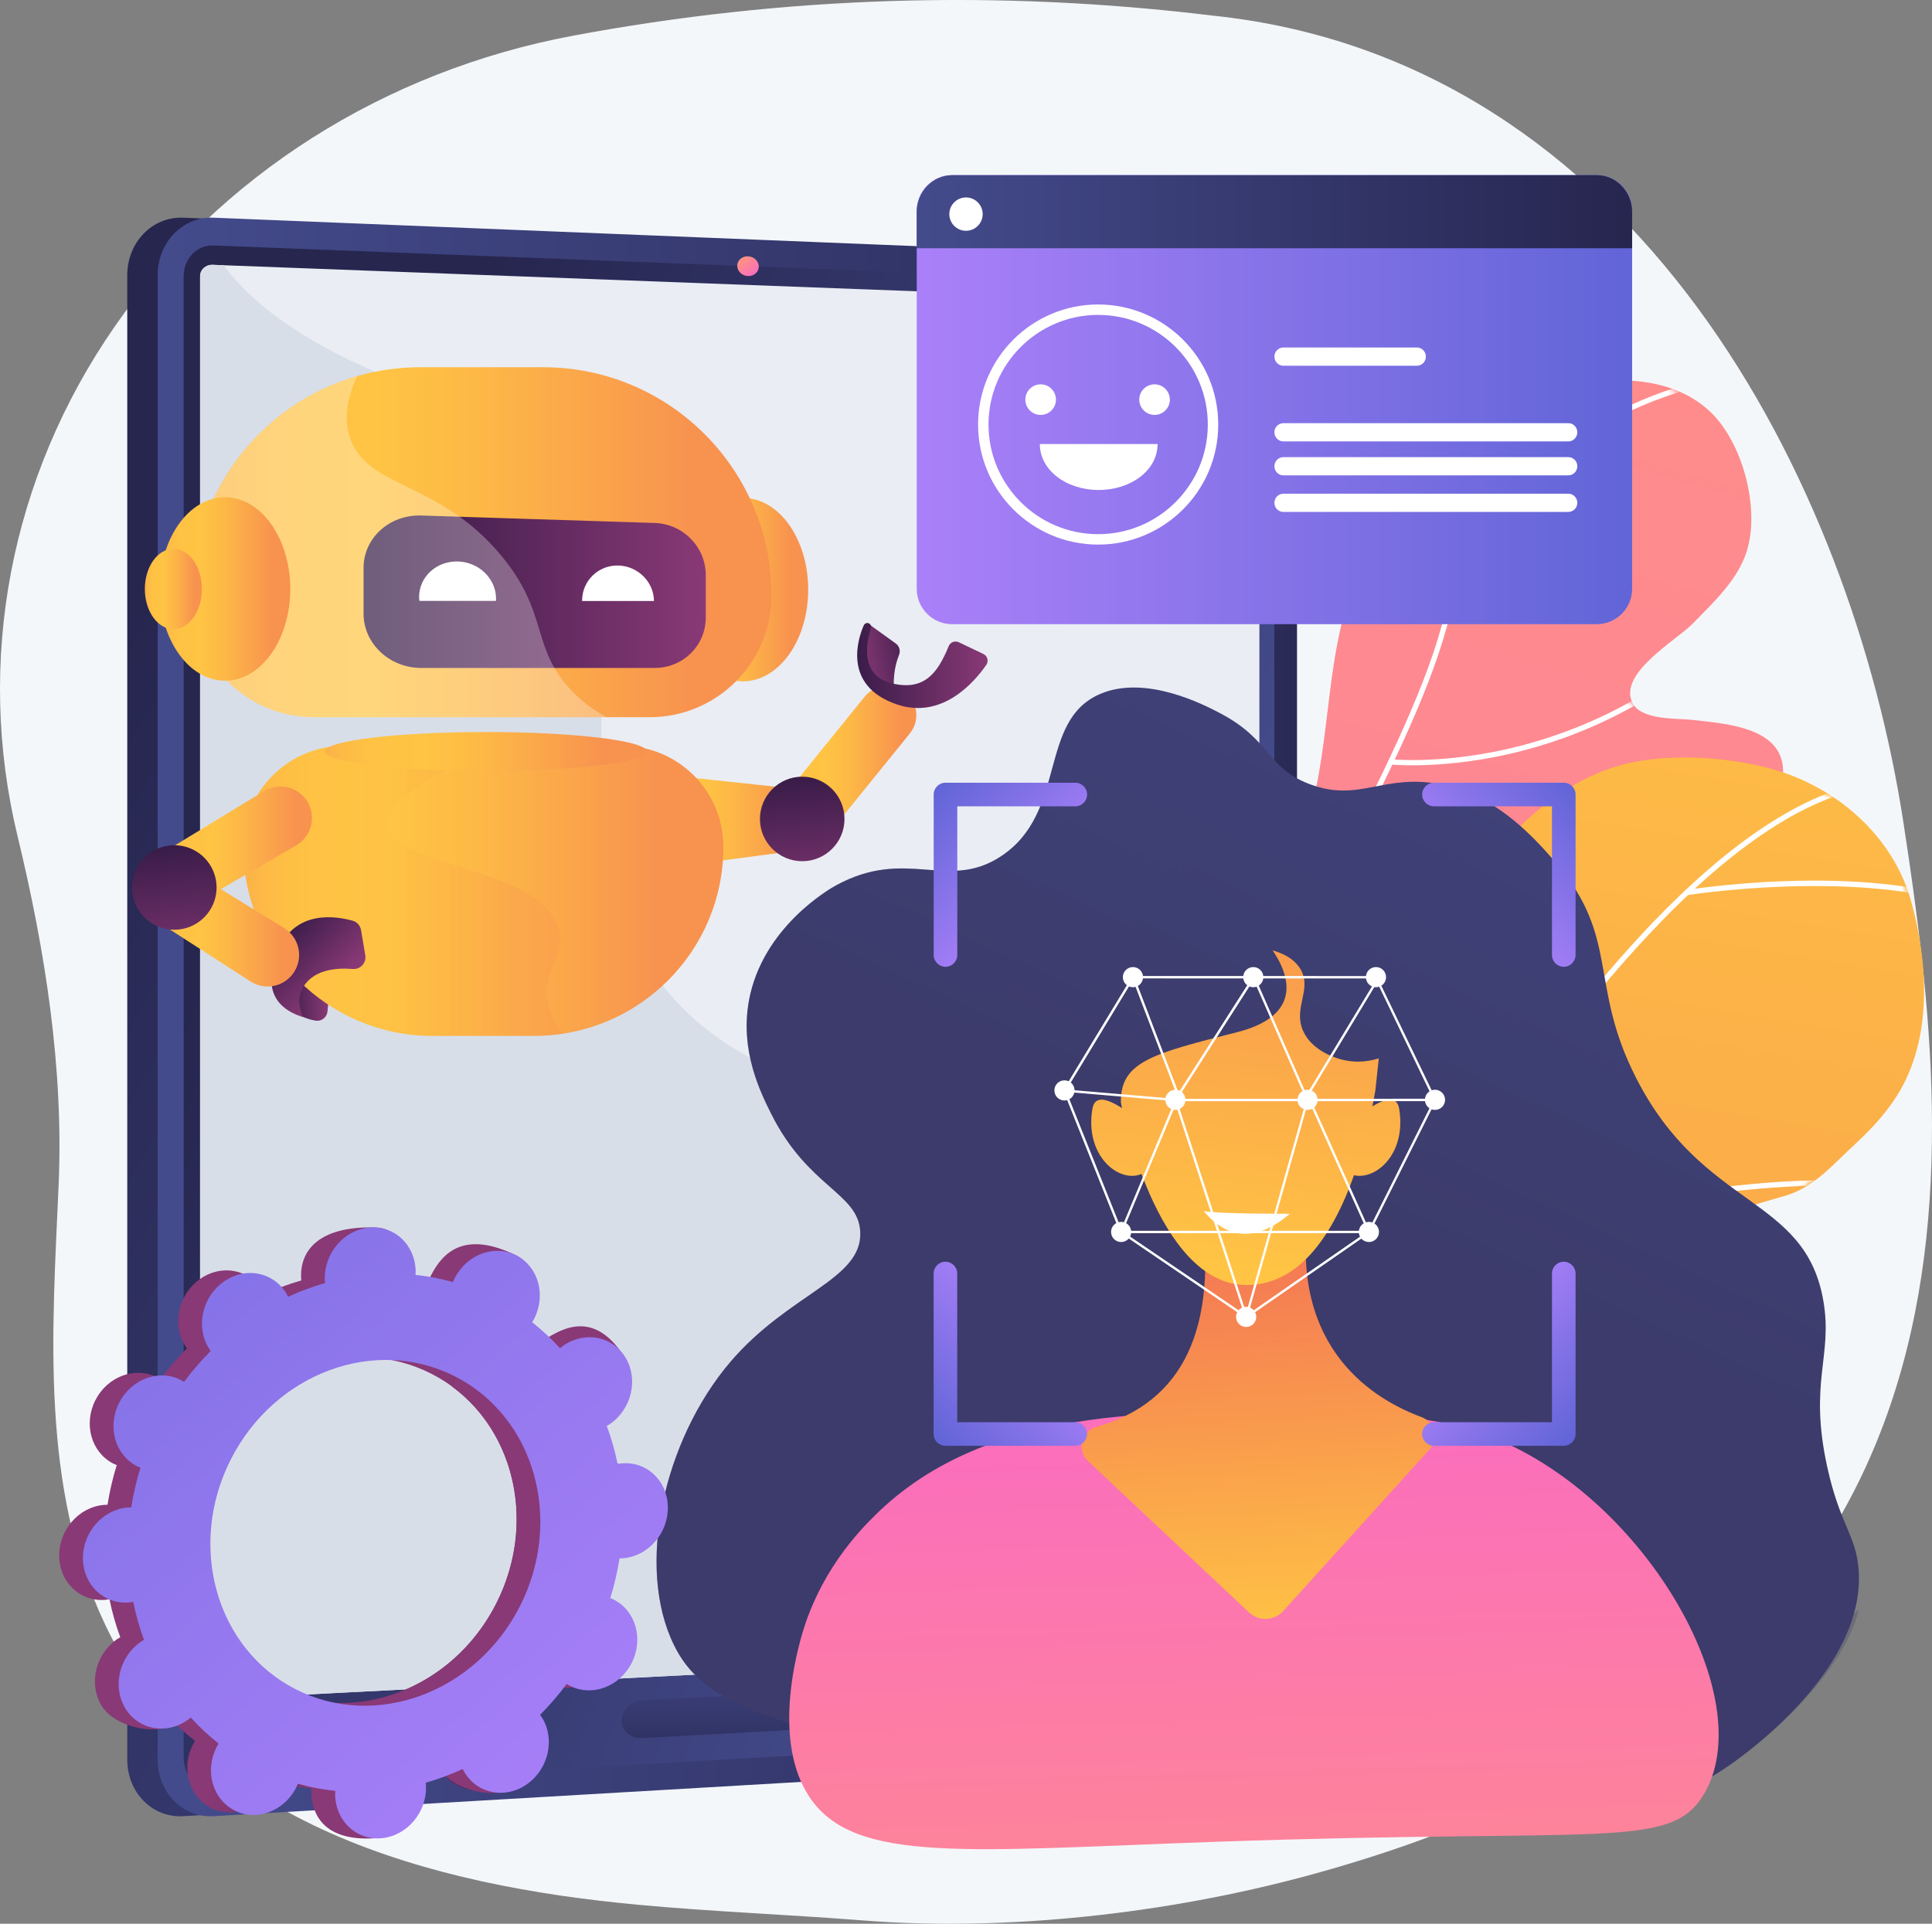 <svg xmlns="http://www.w3.org/2000/svg" xmlns:xlink="http://www.w3.org/1999/xlink" fill="none" version="1.1" width="379.475" height="377.907" viewBox="0 0 379.475 377.907"><rect x="0" y="0" width="379.475" height="377.907" fill="#808080" stroke="none"/><defs><linearGradient x1="0.683" y1="-0.412" x2="0.039" y2="2.983" id="master_svg0_468_2973"><stop offset="0%" stop-color="#FF9085" stop-opacity="1"/><stop offset="100%" stop-color="#FB6FBB" stop-opacity="1"/></linearGradient><mask id="master_svg1_472_3335" style="mask-type:alpha" maskUnits="userSpaceOnUse"><g><path d="M335.616,141.78C334.471,141.645,333.379,141.537,332.382,141.416C329.282,141.079,322.247,141.51,320.603,138.006C317.867,132.225,329.255,125.796,332.462,122.521C336.438,118.451,341.25,114.003,343.042,108.437C345.778,99.96,342.314,86.982,335.94,80.904C327.139,72.535,312.126,73.801,301.748,78.02C286.721,84.138,274.376,96.834,267.408,111.362C259.888,127.009,261.869,145.257,256.748,161.645C248.702,187.4,218.5,146.065,211.236,216.713C209.632,232.306,208.742,249.556,214.551,264.435C216.963,270.608,222.489,279.637,229.659,280.689C239.834,282.184,242.381,267.885,246.869,261.982C252.125,255.082,259.753,250.365,267.772,247.319C277.961,243.451,289.47,240.486,295.319,230.352C299.12,223.775,297.166,215.756,293.864,209.327C292.044,205.783,287.529,201.214,289.255,196.915C290.683,193.343,296.465,191.726,299.578,190.338C309.187,186.093,318.662,181.335,327.57,175.769C335.576,170.782,348.878,163.464,350.144,152.885C351.182,144.381,342.543,142.602,335.616,141.78Z" fill="#FFFFFF" fill-opacity="1"/></g></mask><mask id="master_svg2_472_3344" style="mask-type:alpha" maskUnits="userSpaceOnUse"><g><path d="M335.616,141.78C334.471,141.645,333.379,141.537,332.382,141.416C329.282,141.079,322.247,141.51,320.603,138.006C317.867,132.225,329.255,125.796,332.462,122.521C336.438,118.451,341.25,114.003,343.042,108.437C345.778,99.96,342.314,86.982,335.94,80.904C327.139,72.535,312.126,73.801,301.748,78.02C286.721,84.138,274.376,96.834,267.408,111.362C259.888,127.009,261.869,145.257,256.748,161.645C248.702,187.4,218.5,146.065,211.236,216.713C209.632,232.306,208.742,249.556,214.551,264.435C216.963,270.608,222.489,279.637,229.659,280.689C239.834,282.184,242.381,267.885,246.869,261.982C252.125,255.082,259.753,250.365,267.772,247.319C277.961,243.451,289.47,240.486,295.319,230.352C299.12,223.775,297.166,215.756,293.864,209.327C292.044,205.783,287.529,201.214,289.255,196.915C290.683,193.343,296.465,191.726,299.578,190.338C309.187,186.093,318.662,181.335,327.57,175.769C335.576,170.782,348.878,163.464,350.144,152.885C351.182,144.381,342.543,142.602,335.616,141.78Z" fill="#FFFFFF" fill-opacity="1"/></g></mask><mask id="master_svg3_472_3340" style="mask-type:alpha" maskUnits="userSpaceOnUse"><g><path d="M335.616,141.78C334.471,141.645,333.379,141.537,332.382,141.416C329.282,141.079,322.247,141.51,320.603,138.006C317.867,132.225,329.255,125.796,332.462,122.521C336.438,118.451,341.25,114.003,343.042,108.437C345.778,99.96,342.314,86.982,335.94,80.904C327.139,72.535,312.126,73.801,301.748,78.02C286.721,84.138,274.376,96.834,267.408,111.362C259.888,127.009,261.869,145.257,256.748,161.645C248.702,187.4,218.5,146.065,211.236,216.713C209.632,232.306,208.742,249.556,214.551,264.435C216.963,270.608,222.489,279.637,229.659,280.689C239.834,282.184,242.381,267.885,246.869,261.982C252.125,255.082,259.753,250.365,267.772,247.319C277.961,243.451,289.47,240.486,295.319,230.352C299.12,223.775,297.166,215.756,293.864,209.327C292.044,205.783,287.529,201.214,289.255,196.915C290.683,193.343,296.465,191.726,299.578,190.338C309.187,186.093,318.662,181.335,327.57,175.769C335.576,170.782,348.878,163.464,350.144,152.885C351.182,144.381,342.543,142.602,335.616,141.78Z" fill="#FFFFFF" fill-opacity="1"/></g></mask><mask id="master_svg4_472_3356" style="mask-type:alpha" maskUnits="userSpaceOnUse"><g><path d="M335.616,141.78C334.471,141.645,333.379,141.537,332.382,141.416C329.282,141.079,322.247,141.51,320.603,138.006C317.867,132.225,329.255,125.796,332.462,122.521C336.438,118.451,341.25,114.003,343.042,108.437C345.778,99.96,342.314,86.982,335.94,80.904C327.139,72.535,312.126,73.801,301.748,78.02C286.721,84.138,274.376,96.834,267.408,111.362C259.888,127.009,261.869,145.257,256.748,161.645C248.702,187.4,218.5,146.065,211.236,216.713C209.632,232.306,208.742,249.556,214.551,264.435C216.963,270.608,222.489,279.637,229.659,280.689C239.834,282.184,242.381,267.885,246.869,261.982C252.125,255.082,259.753,250.365,267.772,247.319C277.961,243.451,289.47,240.486,295.319,230.352C299.12,223.775,297.166,215.756,293.864,209.327C292.044,205.783,287.529,201.214,289.255,196.915C290.683,193.343,296.465,191.726,299.578,190.338C309.187,186.093,318.662,181.335,327.57,175.769C335.576,170.782,348.878,163.464,350.144,152.885C351.182,144.381,342.543,142.602,335.616,141.78Z" fill="#FFFFFF" fill-opacity="1"/></g></mask><mask id="master_svg5_472_3352" style="mask-type:alpha" maskUnits="userSpaceOnUse"><g><path d="M335.616,141.78C334.471,141.645,333.379,141.537,332.382,141.416C329.282,141.079,322.247,141.51,320.603,138.006C317.867,132.225,329.255,125.796,332.462,122.521C336.438,118.451,341.25,114.003,343.042,108.437C345.778,99.96,342.314,86.982,335.94,80.904C327.139,72.535,312.126,73.801,301.748,78.02C286.721,84.138,274.376,96.834,267.408,111.362C259.888,127.009,261.869,145.257,256.748,161.645C248.702,187.4,218.5,146.065,211.236,216.713C209.632,232.306,208.742,249.556,214.551,264.435C216.963,270.608,222.489,279.637,229.659,280.689C239.834,282.184,242.381,267.885,246.869,261.982C252.125,255.082,259.753,250.365,267.772,247.319C277.961,243.451,289.47,240.486,295.319,230.352C299.12,223.775,297.166,215.756,293.864,209.327C292.044,205.783,287.529,201.214,289.255,196.915C290.683,193.343,296.465,191.726,299.578,190.338C309.187,186.093,318.662,181.335,327.57,175.769C335.576,170.782,348.878,163.464,350.144,152.885C351.182,144.381,342.543,142.602,335.616,141.78Z" fill="#FFFFFF" fill-opacity="1"/></g></mask><mask id="master_svg6_472_3347" style="mask-type:alpha" maskUnits="userSpaceOnUse"><g><path d="M335.616,141.78C334.471,141.645,333.379,141.537,332.382,141.416C329.282,141.079,322.247,141.51,320.603,138.006C317.867,132.225,329.255,125.796,332.462,122.521C336.438,118.451,341.25,114.003,343.042,108.437C345.778,99.96,342.314,86.982,335.94,80.904C327.139,72.535,312.126,73.801,301.748,78.02C286.721,84.138,274.376,96.834,267.408,111.362C259.888,127.009,261.869,145.257,256.748,161.645C248.702,187.4,218.5,146.065,211.236,216.713C209.632,232.306,208.742,249.556,214.551,264.435C216.963,270.608,222.489,279.637,229.659,280.689C239.834,282.184,242.381,267.885,246.869,261.982C252.125,255.082,259.753,250.365,267.772,247.319C277.961,243.451,289.47,240.486,295.319,230.352C299.12,223.775,297.166,215.756,293.864,209.327C292.044,205.783,287.529,201.214,289.255,196.915C290.683,193.343,296.465,191.726,299.578,190.338C309.187,186.093,318.662,181.335,327.57,175.769C335.576,170.782,348.878,163.464,350.144,152.885C351.182,144.381,342.543,142.602,335.616,141.78Z" fill="#FFFFFF" fill-opacity="1"/></g></mask><linearGradient x1="0.626" y1="-0.415" x2="0.119" y2="3.023" id="master_svg7_468_2975"><stop offset="0%" stop-color="#FFC444" stop-opacity="1"/><stop offset="99.64%" stop-color="#F36F56" stop-opacity="1"/></linearGradient><mask id="master_svg8_472_3361" style="mask-type:alpha" maskUnits="userSpaceOnUse"><g><path d="M375.371,177.022C371.786,164.084,360.412,154.273,347.406,150.89C339.482,148.828,329.819,148.128,321.746,149.543C310.385,151.524,301.005,158.936,293.701,167.521C285.116,177.615,284.307,190.122,281.234,202.548C280.628,204.987,276.666,218.397,273.66,210.54Q269.469,199.583,260.116,201.51C252.798,203.02,247.178,208.397,244.469,215.149C237.245,233.208,239.482,256.659,241.005,275.594C241.719,284.503,242.824,293.357,244.145,302.184C244.469,304.368,246.032,306.16,248.161,306.767C250.277,307.373,252.568,306.686,253.997,305.015C255.493,303.276,257.056,301.672,258.498,300.257C272.42,286.713,294.213,284.705,312.595,283.896C323.337,283.424,332.178,282.737,341.53,276.969C345.412,274.57,349.644,271.632,351.45,267.252C353.08,263.29,353.39,256.511,350.937,252.831C347.878,248.249,341.086,248.532,337.043,245.149C330.506,239.691,347.595,235.89,351.032,234.785C356.517,233.02,360.156,228.64,364.266,224.853C367.406,221.955,370.358,218.801,372.635,215.176C379.603,204.098,378.754,189.206,375.371,177.022Z" fill="#FFFFFF" fill-opacity="1"/></g></mask><mask id="master_svg9_472_3382" style="mask-type:alpha" maskUnits="userSpaceOnUse"><g><path d="M375.371,177.022C371.786,164.084,360.412,154.273,347.406,150.89C339.482,148.828,329.819,148.128,321.746,149.543C310.385,151.524,301.005,158.936,293.701,167.521C285.116,177.615,284.307,190.122,281.234,202.548C280.628,204.987,276.666,218.397,273.66,210.54Q269.469,199.583,260.116,201.51C252.798,203.02,247.178,208.397,244.469,215.149C237.245,233.208,239.482,256.659,241.005,275.594C241.719,284.503,242.824,293.357,244.145,302.184C244.469,304.368,246.032,306.16,248.161,306.767C250.277,307.373,252.568,306.686,253.997,305.015C255.493,303.276,257.056,301.672,258.498,300.257C272.42,286.713,294.213,284.705,312.595,283.896C323.337,283.424,332.178,282.737,341.53,276.969C345.412,274.57,349.644,271.632,351.45,267.252C353.08,263.29,353.39,256.511,350.937,252.831C347.878,248.249,341.086,248.532,337.043,245.149C330.506,239.691,347.595,235.89,351.032,234.785C356.517,233.02,360.156,228.64,364.266,224.853C367.406,221.955,370.358,218.801,372.635,215.176C379.603,204.098,378.754,189.206,375.371,177.022Z" fill="#FFFFFF" fill-opacity="1"/></g></mask><mask id="master_svga_472_3377" style="mask-type:alpha" maskUnits="userSpaceOnUse"><g><path d="M375.371,177.022C371.786,164.084,360.412,154.273,347.406,150.89C339.482,148.828,329.819,148.128,321.746,149.543C310.385,151.524,301.005,158.936,293.701,167.521C285.116,177.615,284.307,190.122,281.234,202.548C280.628,204.987,276.666,218.397,273.66,210.54Q269.469,199.583,260.116,201.51C252.798,203.02,247.178,208.397,244.469,215.149C237.245,233.208,239.482,256.659,241.005,275.594C241.719,284.503,242.824,293.357,244.145,302.184C244.469,304.368,246.032,306.16,248.161,306.767C250.277,307.373,252.568,306.686,253.997,305.015C255.493,303.276,257.056,301.672,258.498,300.257C272.42,286.713,294.213,284.705,312.595,283.896C323.337,283.424,332.178,282.737,341.53,276.969C345.412,274.57,349.644,271.632,351.45,267.252C353.08,263.29,353.39,256.511,350.937,252.831C347.878,248.249,341.086,248.532,337.043,245.149C330.506,239.691,347.595,235.89,351.032,234.785C356.517,233.02,360.156,228.64,364.266,224.853C367.406,221.955,370.358,218.801,372.635,215.176C379.603,204.098,378.754,189.206,375.371,177.022Z" fill="#FFFFFF" fill-opacity="1"/></g></mask><mask id="master_svgb_472_3374" style="mask-type:alpha" maskUnits="userSpaceOnUse"><g><path d="M375.371,177.022C371.786,164.084,360.412,154.273,347.406,150.89C339.482,148.828,329.819,148.128,321.746,149.543C310.385,151.524,301.005,158.936,293.701,167.521C285.116,177.615,284.307,190.122,281.234,202.548C280.628,204.987,276.666,218.397,273.66,210.54Q269.469,199.583,260.116,201.51C252.798,203.02,247.178,208.397,244.469,215.149C237.245,233.208,239.482,256.659,241.005,275.594C241.719,284.503,242.824,293.357,244.145,302.184C244.469,304.368,246.032,306.16,248.161,306.767C250.277,307.373,252.568,306.686,253.997,305.015C255.493,303.276,257.056,301.672,258.498,300.257C272.42,286.713,294.213,284.705,312.595,283.896C323.337,283.424,332.178,282.737,341.53,276.969C345.412,274.57,349.644,271.632,351.45,267.252C353.08,263.29,353.39,256.511,350.937,252.831C347.878,248.249,341.086,248.532,337.043,245.149C330.506,239.691,347.595,235.89,351.032,234.785C356.517,233.02,360.156,228.64,364.266,224.853C367.406,221.955,370.358,218.801,372.635,215.176C379.603,204.098,378.754,189.206,375.371,177.022Z" fill="#FFFFFF" fill-opacity="1"/></g></mask><mask id="master_svgc_472_3369" style="mask-type:alpha" maskUnits="userSpaceOnUse"><g><path d="M375.371,177.022C371.786,164.084,360.412,154.273,347.406,150.89C339.482,148.828,329.819,148.128,321.746,149.543C310.385,151.524,301.005,158.936,293.701,167.521C285.116,177.615,284.307,190.122,281.234,202.548C280.628,204.987,276.666,218.397,273.66,210.54Q269.469,199.583,260.116,201.51C252.798,203.02,247.178,208.397,244.469,215.149C237.245,233.208,239.482,256.659,241.005,275.594C241.719,284.503,242.824,293.357,244.145,302.184C244.469,304.368,246.032,306.16,248.161,306.767C250.277,307.373,252.568,306.686,253.997,305.015C255.493,303.276,257.056,301.672,258.498,300.257C272.42,286.713,294.213,284.705,312.595,283.896C323.337,283.424,332.178,282.737,341.53,276.969C345.412,274.57,349.644,271.632,351.45,267.252C353.08,263.29,353.39,256.511,350.937,252.831C347.878,248.249,341.086,248.532,337.043,245.149C330.506,239.691,347.595,235.89,351.032,234.785C356.517,233.02,360.156,228.64,364.266,224.853C367.406,221.955,370.358,218.801,372.635,215.176C379.603,204.098,378.754,189.206,375.371,177.022Z" fill="#FFFFFF" fill-opacity="1"/></g></mask><mask id="master_svgd_472_3365" style="mask-type:alpha" maskUnits="userSpaceOnUse"><g><path d="M375.371,177.022C371.786,164.084,360.412,154.273,347.406,150.89C339.482,148.828,329.819,148.128,321.746,149.543C310.385,151.524,301.005,158.936,293.701,167.521C285.116,177.615,284.307,190.122,281.234,202.548C280.628,204.987,276.666,218.397,273.66,210.54Q269.469,199.583,260.116,201.51C252.798,203.02,247.178,208.397,244.469,215.149C237.245,233.208,239.482,256.659,241.005,275.594C241.719,284.503,242.824,293.357,244.145,302.184C244.469,304.368,246.032,306.16,248.161,306.767C250.277,307.373,252.568,306.686,253.997,305.015C255.493,303.276,257.056,301.672,258.498,300.257C272.42,286.713,294.213,284.705,312.595,283.896C323.337,283.424,332.178,282.737,341.53,276.969C345.412,274.57,349.644,271.632,351.45,267.252C353.08,263.29,353.39,256.511,350.937,252.831C347.878,248.249,341.086,248.532,337.043,245.149C330.506,239.691,347.595,235.89,351.032,234.785C356.517,233.02,360.156,228.64,364.266,224.853C367.406,221.955,370.358,218.801,372.635,215.176C379.603,204.098,378.754,189.206,375.371,177.022Z" fill="#FFFFFF" fill-opacity="1"/></g></mask><linearGradient x1="0.058" y1="0.166" x2="0.938" y2="0.857" id="master_svge_468_2976"><stop offset="0.36%" stop-color="#26264F" stop-opacity="1"/><stop offset="100%" stop-color="#444B8C" stop-opacity="1"/></linearGradient><linearGradient x1="0.019" y1="0.501" x2="1.126" y2="0.479" id="master_svgf_468_2977"><stop offset="0%" stop-color="#444B8C" stop-opacity="1"/><stop offset="99.64%" stop-color="#26264F" stop-opacity="1"/></linearGradient><linearGradient x1="0.815" y1="0.695" x2="0.115" y2="0.29" id="master_svgg_468_2978"><stop offset="0%" stop-color="#444B8C" stop-opacity="1"/><stop offset="99.64%" stop-color="#26264F" stop-opacity="1"/></linearGradient><linearGradient x1="0.541" y1="-1.094" x2="0.458" y2="2.152" id="master_svgh_468_2981"><stop offset="0%" stop-color="#444B8C" stop-opacity="1"/><stop offset="99.64%" stop-color="#26264F" stop-opacity="1"/></linearGradient><linearGradient x1="0.253" y1="0.202" x2="0.801" y2="0.86" id="master_svgi_468_2982"><stop offset="0%" stop-color="#FF9085" stop-opacity="1"/><stop offset="100%" stop-color="#FB6FBB" stop-opacity="1"/></linearGradient><linearGradient x1="0.83" y1="-0.065" x2="0.567" y2="0.477" id="master_svgj_468_2983"><stop offset="0%" stop-color="#40447E" stop-opacity="1"/><stop offset="99.64%" stop-color="#3C3B6B" stop-opacity="1"/></linearGradient><linearGradient x1="0.829" y1="-0.076" x2="0.567" y2="0.472" id="master_svgk_468_2984"><stop offset="0%" stop-color="#40447E" stop-opacity="1"/><stop offset="99.64%" stop-color="#3C3B6B" stop-opacity="1"/></linearGradient><linearGradient x1="0.552" y1="1.522" x2="0.459" y2="0.096" id="master_svgl_468_2985"><stop offset="0%" stop-color="#FF9085" stop-opacity="1"/><stop offset="100%" stop-color="#FB6FBB" stop-opacity="1"/></linearGradient><linearGradient x1="0.526" y1="1.046" x2="0.47" y2="0.006" id="master_svgm_468_2986"><stop offset="0%" stop-color="#FFC444" stop-opacity="1"/><stop offset="99.64%" stop-color="#F36F56" stop-opacity="1"/></linearGradient><linearGradient x1="0.452" y1="0.943" x2="0.623" y2="-1.046" id="master_svgn_468_2987"><stop offset="0%" stop-color="#FFC444" stop-opacity="1"/><stop offset="99.64%" stop-color="#F36F56" stop-opacity="1"/></linearGradient><linearGradient x1="0.374" y1="2.095" x2="1.071" y2="-6.798" id="master_svgo_468_2988"><stop offset="0%" stop-color="#FFC444" stop-opacity="1"/><stop offset="99.64%" stop-color="#F36F56" stop-opacity="1"/></linearGradient><linearGradient x1="0.359" y1="2.312" x2="1.056" y2="-6.581" id="master_svgp_468_2989"><stop offset="0%" stop-color="#FFC444" stop-opacity="1"/><stop offset="99.64%" stop-color="#F36F56" stop-opacity="1"/></linearGradient><linearGradient x1="0.646" y1="0.666" x2="0.055" y2="-0.002" id="master_svgq_468_2990"><stop offset="0%" stop-color="#AA80F9" stop-opacity="1"/><stop offset="99.64%" stop-color="#6165D7" stop-opacity="1"/></linearGradient><linearGradient x1="0.647" y1="0.334" x2="0.056" y2="1.002" id="master_svgr_468_2991"><stop offset="0%" stop-color="#AA80F9" stop-opacity="1"/><stop offset="99.64%" stop-color="#6165D7" stop-opacity="1"/></linearGradient><linearGradient x1="0.353" y1="0.666" x2="0.944" y2="-0.002" id="master_svgs_468_2992"><stop offset="0%" stop-color="#AA80F9" stop-opacity="1"/><stop offset="99.64%" stop-color="#6165D7" stop-opacity="1"/></linearGradient><linearGradient x1="0.353" y1="0.334" x2="0.944" y2="1.002" id="master_svgt_468_2993"><stop offset="0%" stop-color="#AA80F9" stop-opacity="1"/><stop offset="99.64%" stop-color="#6165D7" stop-opacity="1"/></linearGradient><linearGradient x1="-0" y1="0.5" x2="1" y2="0.5" id="master_svgu_468_2994"><stop offset="0%" stop-color="#AA80F9" stop-opacity="1"/><stop offset="99.64%" stop-color="#6165D7" stop-opacity="1"/></linearGradient><linearGradient x1="0" y1="0.5" x2="1" y2="0.5" id="master_svgv_468_2995"><stop offset="0%" stop-color="#444B8C" stop-opacity="1"/><stop offset="99.64%" stop-color="#26264F" stop-opacity="1"/></linearGradient><linearGradient x1="-0" y1="0.5" x2="0.999" y2="0.5" id="master_svgw_468_2996"><stop offset="0%" stop-color="#311944" stop-opacity="1"/><stop offset="100%" stop-color="#893976" stop-opacity="1"/></linearGradient><linearGradient x1="-0" y1="0.501" x2="1" y2="0.501" id="master_svgx_468_2997"><stop offset="0%" stop-color="#FCB148" stop-opacity="1"/><stop offset="5.207%" stop-color="#FDBA46" stop-opacity="1"/><stop offset="14.24%" stop-color="#FFC244" stop-opacity="1"/><stop offset="31.83%" stop-color="#FFC444" stop-opacity="1"/><stop offset="48.49%" stop-color="#FDB946" stop-opacity="1"/><stop offset="77.54%" stop-color="#F99C4D" stop-opacity="1"/><stop offset="86.58%" stop-color="#F8924F" stop-opacity="1"/><stop offset="100%" stop-color="#F8924F" stop-opacity="1"/></linearGradient><linearGradient x1="0" y1="0.5" x2="1" y2="0.5" id="master_svgy_468_2998"><stop offset="0%" stop-color="#FCB148" stop-opacity="1"/><stop offset="5.207%" stop-color="#FDBA46" stop-opacity="1"/><stop offset="14.24%" stop-color="#FFC244" stop-opacity="1"/><stop offset="31.83%" stop-color="#FFC444" stop-opacity="1"/><stop offset="48.49%" stop-color="#FDB946" stop-opacity="1"/><stop offset="77.54%" stop-color="#F99C4D" stop-opacity="1"/><stop offset="86.58%" stop-color="#F8924F" stop-opacity="1"/><stop offset="100%" stop-color="#F8924F" stop-opacity="1"/></linearGradient><linearGradient x1="0.43" y1="-0.155" x2="0.622" y2="1.633" id="master_svgz_468_2999"><stop offset="0%" stop-color="#311944" stop-opacity="1"/><stop offset="100%" stop-color="#893976" stop-opacity="1"/></linearGradient><linearGradient x1="-0" y1="0.5" x2="1" y2="0.5" id="master_svg10_468_3000"><stop offset="0%" stop-color="#FCB148" stop-opacity="1"/><stop offset="5.207%" stop-color="#FDBA46" stop-opacity="1"/><stop offset="14.24%" stop-color="#FFC244" stop-opacity="1"/><stop offset="31.83%" stop-color="#FFC444" stop-opacity="1"/><stop offset="48.49%" stop-color="#FDB946" stop-opacity="1"/><stop offset="77.54%" stop-color="#F99C4D" stop-opacity="1"/><stop offset="86.58%" stop-color="#F8924F" stop-opacity="1"/><stop offset="100%" stop-color="#F8924F" stop-opacity="1"/></linearGradient><linearGradient x1="-0" y1="0.5" x2="1" y2="0.5" id="master_svg11_468_3001"><stop offset="0%" stop-color="#FCB148" stop-opacity="1"/><stop offset="5.207%" stop-color="#FDBA46" stop-opacity="1"/><stop offset="14.24%" stop-color="#FFC244" stop-opacity="1"/><stop offset="31.83%" stop-color="#FFC444" stop-opacity="1"/><stop offset="48.49%" stop-color="#FDB946" stop-opacity="1"/><stop offset="77.54%" stop-color="#F99C4D" stop-opacity="1"/><stop offset="86.58%" stop-color="#F8924F" stop-opacity="1"/><stop offset="100%" stop-color="#F8924F" stop-opacity="1"/></linearGradient><linearGradient x1="-0" y1="0.5" x2="1" y2="0.5" id="master_svg12_468_3002"><stop offset="0%" stop-color="#FCB148" stop-opacity="1"/><stop offset="5.207%" stop-color="#FDBA46" stop-opacity="1"/><stop offset="14.24%" stop-color="#FFC244" stop-opacity="1"/><stop offset="31.83%" stop-color="#FFC444" stop-opacity="1"/><stop offset="48.49%" stop-color="#FDB946" stop-opacity="1"/><stop offset="77.54%" stop-color="#F99C4D" stop-opacity="1"/><stop offset="86.58%" stop-color="#F8924F" stop-opacity="1"/><stop offset="100%" stop-color="#F8924F" stop-opacity="1"/></linearGradient><linearGradient x1="-0" y1="0.5" x2="1" y2="0.5" id="master_svg13_468_3003"><stop offset="0%" stop-color="#311944" stop-opacity="1"/><stop offset="100%" stop-color="#893976" stop-opacity="1"/></linearGradient><linearGradient x1="0" y1="0.5" x2="1" y2="0.5" id="master_svg14_468_3004"><stop offset="0%" stop-color="#FCB148" stop-opacity="1"/><stop offset="5.207%" stop-color="#FDBA46" stop-opacity="1"/><stop offset="14.24%" stop-color="#FFC244" stop-opacity="1"/><stop offset="31.83%" stop-color="#FFC444" stop-opacity="1"/><stop offset="48.49%" stop-color="#FDB946" stop-opacity="1"/><stop offset="77.54%" stop-color="#F99C4D" stop-opacity="1"/><stop offset="86.58%" stop-color="#F8924F" stop-opacity="1"/><stop offset="100%" stop-color="#F8924F" stop-opacity="1"/></linearGradient><linearGradient x1="-0.001" y1="0.5" x2="1" y2="0.5" id="master_svg15_468_3005"><stop offset="0%" stop-color="#FCB148" stop-opacity="1"/><stop offset="5.207%" stop-color="#FDBA46" stop-opacity="1"/><stop offset="14.24%" stop-color="#FFC244" stop-opacity="1"/><stop offset="31.83%" stop-color="#FFC444" stop-opacity="1"/><stop offset="48.49%" stop-color="#FDB946" stop-opacity="1"/><stop offset="77.54%" stop-color="#F99C4D" stop-opacity="1"/><stop offset="86.58%" stop-color="#F8924F" stop-opacity="1"/><stop offset="100%" stop-color="#F8924F" stop-opacity="1"/></linearGradient><linearGradient x1="-0" y1="0.5" x2="1" y2="0.5" id="master_svg16_468_3006"><stop offset="0%" stop-color="#FCB148" stop-opacity="1"/><stop offset="5.207%" stop-color="#FDBA46" stop-opacity="1"/><stop offset="14.24%" stop-color="#FFC244" stop-opacity="1"/><stop offset="31.83%" stop-color="#FFC444" stop-opacity="1"/><stop offset="48.49%" stop-color="#FDB946" stop-opacity="1"/><stop offset="77.54%" stop-color="#F99C4D" stop-opacity="1"/><stop offset="86.58%" stop-color="#F8924F" stop-opacity="1"/><stop offset="100%" stop-color="#F8924F" stop-opacity="1"/></linearGradient><linearGradient x1="0" y1="0.5" x2="1" y2="0.5" id="master_svg17_468_3007"><stop offset="0%" stop-color="#FCB148" stop-opacity="1"/><stop offset="5.207%" stop-color="#FDBA46" stop-opacity="1"/><stop offset="14.24%" stop-color="#FFC244" stop-opacity="1"/><stop offset="31.83%" stop-color="#FFC444" stop-opacity="1"/><stop offset="48.49%" stop-color="#FDB946" stop-opacity="1"/><stop offset="77.54%" stop-color="#F99C4D" stop-opacity="1"/><stop offset="86.58%" stop-color="#F8924F" stop-opacity="1"/><stop offset="100%" stop-color="#F8924F" stop-opacity="1"/></linearGradient><linearGradient x1="-0" y1="0.5" x2="1" y2="0.5" id="master_svg18_468_3008"><stop offset="0%" stop-color="#FCB148" stop-opacity="1"/><stop offset="5.207%" stop-color="#FDBA46" stop-opacity="1"/><stop offset="14.24%" stop-color="#FFC244" stop-opacity="1"/><stop offset="31.83%" stop-color="#FFC444" stop-opacity="1"/><stop offset="48.49%" stop-color="#FDB946" stop-opacity="1"/><stop offset="77.54%" stop-color="#F99C4D" stop-opacity="1"/><stop offset="86.58%" stop-color="#F8924F" stop-opacity="1"/><stop offset="100%" stop-color="#F8924F" stop-opacity="1"/></linearGradient><linearGradient x1="0.179" y1="0.156" x2="0.75" y2="0.684" id="master_svg19_468_3009"><stop offset="0%" stop-color="#311944" stop-opacity="1"/><stop offset="100%" stop-color="#893976" stop-opacity="1"/></linearGradient><linearGradient x1="-0" y1="0.5" x2="1" y2="0.5" id="master_svg1a_468_3010"><stop offset="0%" stop-color="#FCB148" stop-opacity="1"/><stop offset="5.207%" stop-color="#FDBA46" stop-opacity="1"/><stop offset="14.24%" stop-color="#FFC244" stop-opacity="1"/><stop offset="31.83%" stop-color="#FFC444" stop-opacity="1"/><stop offset="48.49%" stop-color="#FDB946" stop-opacity="1"/><stop offset="77.54%" stop-color="#F99C4D" stop-opacity="1"/><stop offset="86.58%" stop-color="#F8924F" stop-opacity="1"/><stop offset="100%" stop-color="#F8924F" stop-opacity="1"/></linearGradient><linearGradient x1="0.43" y1="-0.155" x2="0.622" y2="1.633" id="master_svg1b_468_3011"><stop offset="0%" stop-color="#311944" stop-opacity="1"/><stop offset="100%" stop-color="#893976" stop-opacity="1"/></linearGradient><linearGradient x1="1.532" y1="0.18" x2="0.029" y2="0.656" id="master_svg1c_468_3012"><stop offset="0%" stop-color="#311944" stop-opacity="1"/><stop offset="100%" stop-color="#893976" stop-opacity="1"/></linearGradient><linearGradient x1="-0" y1="0.5" x2="1" y2="0.5" id="master_svg1d_468_3013"><stop offset="0%" stop-color="#311944" stop-opacity="1"/><stop offset="100%" stop-color="#893976" stop-opacity="1"/></linearGradient><linearGradient x1="1.088" y1="0.82" x2="0.5" y2="0.489" id="master_svg1e_468_3014"><stop offset="0%" stop-color="#311944" stop-opacity="1"/><stop offset="100%" stop-color="#893976" stop-opacity="1"/></linearGradient><linearGradient x1="-0.041" y1="0.378" x2="0.177" y2="0.439" id="master_svg1f_468_3015"><stop offset="0%" stop-color="#311944" stop-opacity="1"/><stop offset="100%" stop-color="#893976" stop-opacity="1"/></linearGradient><linearGradient x1="0.894" y1="0.977" x2="-0.544" y2="-0.766" id="master_svg1g_468_3016"><stop offset="0%" stop-color="#AA80F9" stop-opacity="1"/><stop offset="99.64%" stop-color="#6165D7" stop-opacity="1"/></linearGradient></defs><g><g><path d="M373.888,161.753C363.605,94.421,321.436,11.712,238.12,3.06Q174.859,-4.635,112.514,7.022C75.506,13.949,43.053,34.542,22.527,64.152C1.988,93.761,-4.872,129.866,3.457,164.286C8.861,186.645,12.514,209.785,11.517,232.75C10.25,261.726,7.878,292.184,20.681,319.206C39.441,358.788,85.236,370.445,125.196,374.165C139.913,375.54,154.697,376.092,169.428,377.251C197.702,379.489,229.401,375.863,256.651,368.505C395.492,331.025,384.185,229.071,373.888,161.753Z" fill="#F4F7FA" fill-opacity="1"/></g><g><g><g><g><path d="M335.616,141.78C334.471,141.645,333.379,141.537,332.382,141.416C329.282,141.079,322.247,141.51,320.603,138.006C317.867,132.225,329.255,125.796,332.462,122.521C336.438,118.451,341.25,114.003,343.042,108.437C345.778,99.96,342.314,86.982,335.94,80.904C327.139,72.535,312.126,73.801,301.748,78.02C286.721,84.138,274.376,96.834,267.408,111.362C259.888,127.009,261.869,145.257,256.748,161.645C248.702,187.4,218.5,146.065,211.236,216.713C209.632,232.306,208.742,249.556,214.551,264.435C216.963,270.608,222.489,279.637,229.659,280.689C239.834,282.184,242.381,267.885,246.869,261.982C252.125,255.082,259.753,250.365,267.772,247.319C277.961,243.451,289.47,240.486,295.319,230.352C299.12,223.775,297.166,215.756,293.864,209.327C292.044,205.783,287.529,201.214,289.255,196.915C290.683,193.343,296.465,191.726,299.578,190.338C309.187,186.093,318.662,181.335,327.57,175.769C335.576,170.782,348.878,163.464,350.144,152.885C351.182,144.381,342.543,142.602,335.616,141.78Z" fill="url(#master_svg0_468_2973)" fill-opacity="1"/></g><g mask="url(#master_svg1_472_3335)"><g><g><g mask="url(#master_svg2_472_3344)"><g><path d="M245.79,302.939C245.682,302.912,245.588,302.858,245.521,302.777C230.952,286.928,226.828,266.524,232.893,240.432C238.176,217.683,250.103,194.286,261.626,171.672C270.709,153.855,279.281,137.036,283.176,122.898C286.289,111.564,291.76,101.847,299.429,94.003C305.561,87.736,313.108,82.642,321.841,78.882C336.707,72.48,350.103,72.143,350.238,72.13C350.521,72.13,350.763,72.359,350.763,72.642C350.763,72.925,350.534,73.168,350.251,73.168C350.116,73.168,336.895,73.518,322.219,79.839C308.701,85.661,291.127,97.912,284.173,123.168C280.251,137.413,271.653,154.286,262.556,172.143C239.874,216.645,214.159,267.09,246.289,302.076C246.477,302.292,246.464,302.615,246.262,302.817C246.114,302.939,245.952,302.979,245.79,302.939Z" fill="#FFFFFF" fill-opacity="1"/></g></g></g><g><g mask="url(#master_svg3_472_3340)"><g><path d="M284.887,119.219C284.833,119.205,284.779,119.192,284.739,119.165C284.617,119.098,281.571,117.319,278.903,112.319C276.464,107.763,273.876,99.529,275.399,86.146C275.426,85.863,275.695,85.661,275.978,85.688C276.262,85.715,276.464,85.984,276.437,86.267C274.954,99.327,277.434,107.332,279.792,111.753C282.326,116.524,285.237,118.249,285.278,118.262C285.52,118.41,285.615,118.72,285.466,118.976C285.332,119.165,285.103,119.273,284.887,119.219Z" fill="#FFFFFF" fill-opacity="1"/></g></g></g><g><g mask="url(#master_svg4_472_3356)"><g><path d="M273.055,150.176C272.799,150.122,272.61,149.88,272.65,149.61C272.677,149.327,272.934,149.111,273.23,149.152C273.324,149.165,282.26,150.068,294.78,147.413C306.33,144.974,323.378,138.936,338.998,124.017C339.2,123.815,339.537,123.828,339.739,124.031C339.942,124.233,339.928,124.57,339.726,124.772C323.904,139.88,306.653,145.985,294.955,148.438C282.287,151.106,273.203,150.19,273.122,150.176C273.082,150.19,273.068,150.19,273.055,150.176Z" fill="#FFFFFF" fill-opacity="1"/></g></g></g><g><g mask="url(#master_svg5_472_3352)"><g><path d="M238.203,224.461C238.149,224.448,238.095,224.434,238.041,224.394C237.718,224.192,229.928,219.38,224.766,209.407C221.734,203.545,220.265,197.13,220.386,190.324C220.548,181.847,223.203,172.763,228.297,163.302C228.432,163.046,228.756,162.952,228.998,163.087C229.254,163.221,229.349,163.545,229.214,163.787C217.893,184.798,221.047,199.906,225.669,208.868C230.696,218.599,238.499,223.437,238.58,223.477C238.823,223.626,238.904,223.949,238.756,224.192C238.634,224.421,238.405,224.502,238.203,224.461Z" fill="#FFFFFF" fill-opacity="1"/></g></g></g><g><g mask="url(#master_svg6_472_3347)"><g><path d="M244.778,207.885C244.522,207.831,244.347,207.602,244.361,207.333C244.388,207.05,244.63,206.834,244.913,206.847C245.331,206.874,286.948,209.907,300.088,196.686C300.29,196.484,300.627,196.484,300.83,196.686C301.032,196.888,301.032,197.225,300.83,197.427C295.156,203.141,283.997,206.632,267.662,207.818C255.547,208.694,244.954,207.899,244.846,207.899C244.832,207.899,244.805,207.885,244.778,207.885Z" fill="#FFFFFF" fill-opacity="1"/></g></g></g></g></g></g></g><g><g><g><path d="M375.371,177.022C371.786,164.084,360.412,154.273,347.406,150.89C339.482,148.828,329.819,148.128,321.746,149.543C310.385,151.524,301.005,158.936,293.701,167.521C285.116,177.615,284.307,190.122,281.234,202.548C280.628,204.987,276.666,218.397,273.66,210.54Q269.469,199.583,260.116,201.51C252.798,203.02,247.178,208.397,244.469,215.149C237.245,233.208,239.482,256.659,241.005,275.594C241.719,284.503,242.824,293.357,244.145,302.184C244.469,304.368,246.032,306.16,248.161,306.767C250.277,307.373,252.568,306.686,253.997,305.015C255.493,303.276,257.056,301.672,258.498,300.257C272.42,286.713,294.213,284.705,312.595,283.896C323.337,283.424,332.178,282.737,341.53,276.969C345.412,274.57,349.644,271.632,351.45,267.252C353.08,263.29,353.39,256.511,350.937,252.831C347.878,248.249,341.086,248.532,337.043,245.149C330.506,239.691,347.595,235.89,351.032,234.785C356.517,233.02,360.156,228.64,364.266,224.853C367.406,221.955,370.358,218.801,372.635,215.176C379.603,204.098,378.754,189.206,375.371,177.022Z" fill="url(#master_svg7_468_2975)" fill-opacity="1"/></g><g mask="url(#master_svg8_472_3361)"><g><g><g mask="url(#master_svg9_472_3382)"><g><path d="M241.989,311.415C241.908,311.415,241.841,311.402,241.774,311.361C241.518,311.24,241.396,310.93,241.531,310.674C241.706,310.31,258.943,273.895,282.717,236.564C296.693,214.637,310.17,196.672,322.758,183.208C338.553,166.308,353.027,156.429,365.762,153.828C366.046,153.774,366.315,153.949,366.382,154.232C366.436,154.515,366.261,154.785,365.978,154.852C353.444,157.4,339.159,167.184,323.526,183.922C310.979,197.346,297.542,215.257,283.593,237.13C259.847,274.394,242.636,310.755,242.461,311.119C242.367,311.294,242.178,311.415,241.989,311.415Z" fill="#FFFFFF" fill-opacity="1"/></g></g></g><g><g mask="url(#master_svga_472_3377)"><g><path d="M303.93,207.198C303.903,207.198,303.876,207.198,303.849,207.198C303.566,207.157,303.377,206.888,303.418,206.605C303.499,206.119,311.167,157.4,303.553,149.179C303.35,148.963,303.364,148.64,303.58,148.438C303.795,148.235,304.119,148.249,304.321,148.464C312.286,157.049,304.779,204.745,304.456,206.766C304.402,207.009,304.186,207.198,303.93,207.198Z" fill="#FFFFFF" fill-opacity="1"/></g></g></g><g><g mask="url(#master_svgb_472_3374)"><g><path d="M394.994,181.969C394.9,181.969,394.805,181.942,394.725,181.888C374.293,169.125,331.787,175.783,331.369,175.85C331.086,175.89,330.816,175.702,330.776,175.419C330.735,175.136,330.924,174.866,331.207,174.826C331.315,174.812,342.124,173.087,355.331,172.993C367.555,172.899,384.415,174.219,395.277,181.012C395.52,181.16,395.601,181.483,395.439,181.726C395.345,181.888,395.169,181.969,394.994,181.969Z" fill="#FFFFFF" fill-opacity="1"/></g></g></g><g><g mask="url(#master_svgc_472_3369)"><g><path d="M259.132,278.155C259.092,278.155,259.051,278.155,259.011,278.141C258.728,278.074,258.553,277.791,258.62,277.521C264.2,253.424,243.283,218.29,243.081,217.939C242.933,217.697,243.014,217.373,243.256,217.225C243.499,217.077,243.822,217.157,243.971,217.4C244.025,217.494,249.375,226.416,253.944,238.249C258.176,249.192,262.609,264.934,259.631,277.75C259.591,277.993,259.375,278.155,259.132,278.155Z" fill="#FFFFFF" fill-opacity="1"/></g></g></g><g><g mask="url(#master_svgd_472_3365)"><g><path d="M276.424,248.168C276.209,248.168,276.007,248.033,275.926,247.804C275.831,247.535,275.98,247.238,276.263,247.144C276.451,247.076,295.211,240.931,317.92,236.47C338.918,232.346,367.705,228.882,385.588,235.742C385.858,235.85,385.993,236.147,385.885,236.416C385.777,236.686,385.481,236.82,385.211,236.713C367.57,229.947,338.985,233.397,318.122,237.494C295.467,241.942,276.775,248.074,276.586,248.128C276.532,248.155,276.478,248.168,276.424,248.168Z" fill="#FFFFFF" fill-opacity="1"/></g></g></g></g></g></g></g></g><g><g><path d="M248.782,333.436C248.782,339.46,244.51,344.609,239.24,344.919L35.965,356.779C29.928,357.129,24.995,352.142,24.995,345.673L24.995,54.07C24.995,47.588,29.928,42.52,35.965,42.763L239.24,50.997C244.51,51.213,248.782,56.28,248.782,62.305L248.782,333.436Z" fill="url(#master_svge_468_2976)" fill-opacity="1"/></g><g><path d="M254.753,333.436C254.753,339.46,250.481,344.609,245.211,344.919L41.936,356.779C35.898,357.129,30.966,352.142,30.966,345.673L30.966,54.07C30.966,47.588,35.898,42.52,41.936,42.763L245.211,50.997C250.481,51.213,254.753,56.28,254.753,62.305L254.753,333.436Z" fill="url(#master_svgf_468_2977)" fill-opacity="1"/></g><g><path d="M36.073,54.259L36.073,345.391C36.073,348.854,38.701,351.509,41.922,351.334L202.69,342.224L245.197,339.811C248.027,339.649,250.305,336.9,250.305,333.679L250.305,62.157C250.305,58.922,248.014,56.227,245.197,56.105L201.154,54.394L41.922,48.221C38.701,48.086,36.073,50.795,36.073,54.259Z" fill="url(#master_svgg_468_2978)" fill-opacity="1"/></g><g><path d="M247.367,61.941L247.367,321.119C247.367,322.319,246.464,323.343,245.278,323.41L224.456,324.475L41.733,333.814C40.386,333.882,39.294,332.898,39.294,331.618L39.294,54.259C39.294,52.979,40.399,51.968,41.747,52.022L43.917,52.103L245.278,59.677C246.464,59.731,247.367,60.742,247.367,61.941Z" fill="#EAEDF3" fill-opacity="1"/></g><g><path d="M224.497,324.475L41.76,333.814C40.413,333.882,39.308,332.898,39.308,331.618L39.308,54.259C39.308,52.979,40.413,51.968,41.76,52.022L43.93,52.103C50.184,60.621,63.162,70.445,89.335,78.855C151.047,98.68,81.087,185.176,159.079,212.992C222.583,235.634,190.211,295.122,224.497,324.475Z" fill="#D8DEE8" fill-opacity="1"/></g><g><path d="M167.461,339.165L126.127,341.443C123.916,341.564,122.124,340.027,122.124,338.019L122.124,337.871C122.124,335.863,123.916,334.138,126.127,334.017L167.461,331.847C169.604,331.739,171.342,333.248,171.342,335.23L171.342,335.378C171.342,337.346,169.604,339.057,167.461,339.165Z" fill="url(#master_svgh_468_2981)" fill-opacity="1"/></g><g><path d="M149.037,52.372C149.037,53.437,148.094,54.272,146.922,54.232C145.749,54.192,144.806,53.289,144.806,52.21C144.806,51.132,145.749,50.31,146.922,50.351C148.094,50.391,149.037,51.308,149.037,52.372Z" fill="url(#master_svgi_468_2982)" fill-opacity="1"/></g></g><g><g><g><g><path d="M200.938,348.059C149.132,339.69,137.717,333.895,132.434,323.275C124.765,307.857,130.345,282.897,143.471,267.52C154.994,254.029,169.388,251.374,168.97,242.021C168.62,234.326,158.768,233.342,151.517,218.882C149.401,214.663,145.304,206.469,147.097,196.604C149.711,182.156,163.04,174.569,164.118,173.976C178.067,166.307,186.032,175.121,196.558,168.248C209.738,159.636,203.768,141.563,216.126,136.307C225.129,132.48,236.652,138.531,239.658,140.108C249.685,145.377,248.634,150.714,257.111,153.989C267.057,157.83,271.814,151.725,283.391,154.165C292.96,156.173,299.887,162.776,305.547,169.421C318.27,184.367,311.949,193.262,321.342,211.725C334.577,237.722,354.59,234.731,358.148,255.606C360.008,266.523,355.237,271.469,358.903,288.194C361.383,299.488,364.496,301.509,365.049,308.167C366.639,327.277,343.728,344.002,339.456,346.927C312.299,365.579,274.806,359.986,200.938,348.059Z" fill="url(#master_svgj_468_2983)" fill-opacity="1"/></g><g style="opacity:0.3;"><path d="M285.089,298.114C250.183,295.607,226.625,327.049,217.299,319.232C208.458,311.82,233.431,286.833,224.9,257.588C216.531,228.909,183.741,222.952,186.329,206.793C189.253,188.504,233.242,183.747,232.205,170.27C231.598,162.318,216.032,160.634,212.919,148.006C212.07,144.582,212.353,141.186,213.242,138.006C204.685,144.704,208.579,160.405,196.571,168.248C186.046,175.122,178.081,166.308,164.132,173.976C163.054,174.569,149.725,182.157,147.11,196.604C145.331,206.469,149.428,214.663,151.531,218.882C158.768,233.343,168.633,234.326,168.984,242.022C169.402,251.375,155.021,254.03,143.485,267.521C130.358,282.898,124.779,307.858,132.447,323.276C137.73,333.895,149.145,339.691,200.951,348.06C274.819,359.987,312.312,365.58,339.455,346.914C349.994,339.664,362.434,327.278,365.102,316.227C359.779,320.944,354.55,323.222,349.684,324.084C327.016,328.073,316.571,300.378,285.089,298.114Z" fill="url(#master_svgk_468_2984)" fill-opacity="1"/></g></g><g><path d="M158.97,352.979C151.948,342.426,156.234,325.944,157.137,322.48C160.654,308.922,168.956,300.539,171.989,297.561C192.77,277.076,224.509,277.278,248.552,277.413C272.541,277.561,285.951,277.642,300.56,285.93C326.935,300.89,345.075,335.661,334.509,352.723C327.918,363.342,315.142,359.151,239.199,361.793C189.954,363.518,167.77,366.24,158.97,352.979Z" fill="url(#master_svgl_468_2985)" fill-opacity="1"/></g><g><path d="M235.911,236.753Q240.978,273.1,215.304,280.311C212.339,281.146,211.436,284.893,213.674,286.995L245.331,316.753C247.245,318.559,250.277,318.437,252.043,316.483L280.776,284.745C282.663,282.656,281.841,279.34,279.199,278.37C269.981,274.974,253.471,265.108,256.935,238.505L235.911,236.753Z" fill="url(#master_svgm_468_2986)" fill-opacity="1"/></g><g><path d="M220.169,216.578C220.183,216.982,227.097,252.44,244.859,252.44C261.679,252.44,268.08,226.322,270.156,214.125C270.372,212.049,270.601,209.974,270.816,207.898C269.671,208.276,266.827,209.031,263.431,208.114C262.663,207.898,257.77,206.578,255.965,202.548C253.943,198.06,257.663,194.489,255.547,190.58C254.32,188.303,251.854,187.238,249.967,186.699C251.221,188.545,253.66,192.656,252.285,196.389C251.355,198.896,248.768,201.308,242.986,202.764C226.463,206.955,220.008,208.545,220.169,216.578Z" fill="url(#master_svgn_468_2987)" fill-opacity="1"/></g><g><path d="M224.51,220.823Q215.359,213.087,214.564,217.817C212.906,227.696,220.723,233.141,224.981,230.189Q229.227,227.238,224.51,220.823Z" fill="url(#master_svgo_468_2988)" fill-opacity="1"/></g><g><path d="M264.874,220.823Q274.025,213.087,274.82,217.817C276.477,227.696,268.661,233.141,264.402,230.189Q260.157,227.238,264.874,220.823Z" fill="url(#master_svgp_468_2989)" fill-opacity="1"/></g></g><g><path d="M236.411,237.898Q243.702,246.577,253.365,238.437C253.351,238.437,239.376,238.491,236.411,237.898Z" fill="#FFFFFF" fill-opacity="1"/></g></g><g><g><g><g><path d="M185.709,189.919C184.428,189.919,183.391,188.882,183.391,187.601L183.391,156.078C183.391,154.798,184.428,153.76,185.709,153.76L211.207,153.76C212.488,153.76,213.526,154.798,213.526,156.078C213.526,157.359,212.488,158.396,211.207,158.396L188.027,158.396L188.027,187.601C188.027,188.882,186.989,189.919,185.709,189.919Z" fill="url(#master_svgq_468_2990)" fill-opacity="1"/></g></g><g><g><path d="M211.193,284.017L185.695,284.017C184.414,284.017,183.377,282.979,183.377,281.699L183.377,250.176C183.377,248.896,184.414,247.858,185.695,247.858C186.975,247.858,188.013,248.896,188.013,250.176L188.013,279.381L211.193,279.381C212.474,279.381,213.512,280.419,213.512,281.699C213.512,282.979,212.474,284.017,211.193,284.017Z" fill="url(#master_svgr_468_2991)" fill-opacity="1"/></g></g></g><g><g><g><path d="M307.15,189.919C305.87,189.919,304.832,188.882,304.832,187.601L304.832,158.397L281.652,158.397C280.371,158.397,279.334,157.359,279.334,156.079C279.334,154.798,280.371,153.76,281.652,153.76L307.15,153.76C308.431,153.76,309.469,154.798,309.469,156.079L309.469,187.601C309.455,188.882,308.431,189.919,307.15,189.919Z" fill="url(#master_svgs_468_2992)" fill-opacity="1"/></g></g><g><g><path d="M307.15,284.017L281.652,284.017C280.371,284.017,279.334,282.979,279.334,281.699C279.334,280.419,280.371,279.381,281.652,279.381L304.832,279.381L304.832,250.176C304.832,248.896,305.87,247.858,307.15,247.858C308.431,247.858,309.469,248.896,309.469,250.176L309.469,281.699C309.455,282.979,308.431,284.017,307.15,284.017Z" fill="url(#master_svgt_468_2993)" fill-opacity="1"/></g></g></g></g><g><g><path d="M320.574,115.662C320.574,119.503,317.461,122.616,313.62,122.616L187.016,122.616C183.175,122.616,180.062,119.503,180.062,115.662L180.062,41.362C180.062,37.521,183.175,34.408,187.016,34.408L313.62,34.408C317.461,34.408,320.574,37.521,320.574,41.362L320.574,115.662Z" fill="url(#master_svgu_468_2994)" fill-opacity="1"/></g><g><path d="M320.574,41.619L320.574,48.761L180.048,48.761L180.048,41.619C180.048,37.778,183.161,34.408,187.002,34.408L313.66,34.408C317.514,34.408,320.574,37.778,320.574,41.619Z" fill="url(#master_svgv_468_2995)" fill-opacity="1"/></g><g><ellipse cx="189.737" cy="42.063" rx="3.275" ry="3.275" fill="#FFFFFF" fill-opacity="1"/></g><g><g><path d="M215.695,106.982C202.69,106.982,192.11,96.403,192.11,83.397C192.11,70.392,202.69,59.813,215.695,59.813C228.701,59.813,239.28,70.392,239.28,83.397C239.294,96.403,228.701,106.982,215.695,106.982ZM215.695,61.861C203.822,61.861,194.159,71.524,194.159,83.397C194.159,95.271,203.822,104.934,215.695,104.934C227.569,104.934,237.232,95.271,237.232,83.397C237.232,71.524,227.582,61.861,215.695,61.861Z" fill="#FFFFFF" fill-opacity="1"/></g></g><g><path d="M280.061,70.082C280.061,71.053,279.266,71.848,278.296,71.848L252.083,71.848C251.113,71.848,250.317,71.053,250.317,70.082L250.317,70.028C250.317,69.058,251.113,68.263,252.083,68.263L278.296,68.263C279.266,68.263,280.061,69.058,280.061,70.028L280.061,70.082Z" fill="#FFFFFF" fill-opacity="1"/></g><g><path d="M309.805,84.946C309.805,85.917,309.01,86.712,308.04,86.712L252.083,86.712C251.113,86.712,250.317,85.917,250.317,84.946L250.317,84.893C250.317,83.922,251.113,83.127,252.083,83.127L308.04,83.127C309.01,83.127,309.805,83.922,309.805,84.893L309.805,84.946Z" fill="#FFFFFF" fill-opacity="1"/></g><g><path d="M309.805,91.618C309.805,92.589,309.01,93.384,308.04,93.384L252.083,93.384C251.113,93.384,250.317,92.589,250.317,91.618L250.317,91.564C250.317,90.594,251.113,89.799,252.083,89.799L308.04,89.799C309.01,89.799,309.805,90.594,309.805,91.564L309.805,91.618Z" fill="#FFFFFF" fill-opacity="1"/></g><g><path d="M309.805,98.801C309.805,99.771,309.01,100.566,308.04,100.566L252.083,100.566C251.113,100.566,250.317,99.771,250.317,98.801L250.317,98.747C250.317,97.777,251.113,96.982,252.083,96.982L308.04,96.982C309.01,96.982,309.805,97.777,309.805,98.747L309.805,98.801Z" fill="#FFFFFF" fill-opacity="1"/></g><g><g><ellipse cx="204.401" cy="78.504" rx="3.005" ry="3.005" fill="#FFFFFF" fill-opacity="1"/></g><g><ellipse cx="226.772" cy="78.504" rx="3.005" ry="3.005" fill="#FFFFFF" fill-opacity="1"/></g></g><g><path d="M227.366,87.225C227.366,92.359,222.191,96.254,215.803,96.254C209.414,96.254,204.239,92.346,204.239,87.225L227.366,87.225Z" fill="#FFFFFF" fill-opacity="1"/></g></g><g><g><path d="M60.709,189.974Q55.102,193.249,56.773,197.09C57.784,199.408,60.237,200.216,62.029,200.499C63.161,200.675,64.199,199.852,64.321,198.72L64.644,195.54L60.709,189.974Z" fill="url(#master_svgw_468_2996)" fill-opacity="1"/></g><g><g><path d="M128.001,157.683C127.664,160.823,129.942,169.866,133.082,170.203L158.958,166.766L160.184,155.391L134.308,152.602C131.155,152.278,128.338,154.542,128.001,157.683Z" fill="url(#master_svgx_468_2997)" fill-opacity="1"/></g><g><path d="M177.853,136.038C175.4,134.057,171.802,134.434,169.807,136.887L153.433,157.116L162.328,164.313L178.702,144.084C180.697,141.631,180.319,138.033,177.853,136.038Z" fill="url(#master_svgy_468_2998)" fill-opacity="1"/></g><g><ellipse cx="157.569" cy="160.877" rx="8.302" ry="8.302" fill="url(#master_svgz_468_2999)" fill-opacity="1"/></g></g><g><ellipse cx="145.911" cy="115.823" rx="12.83" ry="18.019" fill="url(#master_svg10_468_3000)" fill-opacity="1"/></g><g><path d="M106.707,72.144L82.57,72.144C57.812,72.144,37.745,92.211,37.745,116.968C37.745,130.176,48.459,140.89,61.667,140.89L127.61,140.89C140.818,140.89,151.532,130.176,151.532,116.968C151.519,92.211,131.451,72.144,106.707,72.144Z" fill="url(#master_svg11_468_3001)" fill-opacity="1"/></g><g><path d="M104.929,203.491L84.915,203.491C64.403,203.491,47.772,186.86,47.772,166.348C47.772,155.405,56.654,146.524,67.597,146.524L122.26,146.524C133.204,146.524,142.085,155.405,142.085,166.348C142.085,186.86,125.441,203.491,104.929,203.491Z" fill="url(#master_svg12_468_3002)" fill-opacity="1"/></g><g><g><path d="M128.621,131.214L82.732,131.214C76.519,131.214,71.411,126.443,71.411,120.567L71.411,111.551C71.411,105.675,76.519,101.066,82.732,101.268L128.621,102.737C134.174,102.912,138.621,107.481,138.621,112.953L138.621,121.335C138.621,126.794,134.174,131.214,128.621,131.214Z" fill="url(#master_svg13_468_3003)" fill-opacity="1"/></g><g><g><g><path d="M97.434,117.615C97.434,117.817,97.42,118.046,97.407,118.046L82.38,118.046C82.34,117.588,82.313,117.615,82.313,117.305C82.313,113.316,85.736,110.176,89.941,110.297C94.092,110.418,97.434,113.693,97.434,117.615Z" fill="#FFFFFF" fill-opacity="1"/></g><g><path d="M128.445,118.06L114.334,118.06Q114.334,118.06,114.334,117.966C114.334,114.111,117.528,110.984,121.45,111.092C125.318,111.2,128.431,114.34,128.445,118.06Z" fill="#FFFFFF" fill-opacity="1"/></g></g></g></g><g style="opacity:0.3;"><path d="M111.29,134.597C104.47,126.578,107.503,120.163,98.581,109.3C86.303,94.354,71.977,96.039,68.702,85.904C67.799,83.087,67.691,79.233,70.131,73.909C51.438,79.3,37.759,96.537,37.759,116.982C37.759,130.19,48.473,140.904,61.681,140.904L119.16,140.904C115.697,139.004,113.177,136.82,111.29,134.597Z" fill="#FFFFFF" fill-opacity="1"/></g><g><ellipse cx="44.187" cy="115.702" rx="12.83" ry="18.019" fill="url(#master_svg14_468_3004)" fill-opacity="1"/></g><g><ellipse cx="34.053" cy="115.702" rx="5.606" ry="7.884" fill="url(#master_svg15_468_3005)" fill-opacity="1"/></g><g style="opacity:0.3;"><path d="M109.86,183.046C107.11,170.149,76.746,170.459,75.924,162.036C75.291,155.54,92.717,149.111,94.914,148.303C96.787,147.615,98.647,147.022,100.493,146.524L67.609,146.524C56.666,146.524,47.784,155.405,47.784,166.348C47.784,186.86,64.415,203.491,84.927,203.491L104.94,203.491C106.868,203.491,108.755,203.343,110.601,203.06C108.862,200.904,107.73,198.545,107.447,195.971C106.827,190.257,110.924,188.046,109.86,183.046Z" fill="url(#master_svg16_468_3006)" fill-opacity="1"/></g><g><ellipse cx="95.413" cy="147.629" rx="31.604" ry="3.827" fill="url(#master_svg17_468_3007)" fill-opacity="1"/></g><g><path d="M32.286,167.332L51.855,155.405C54.604,153.72,58.189,154.448,60.089,157.049C62.246,160.014,61.37,164.205,58.189,166.052L38.337,177.588L32.286,167.332Z" fill="url(#master_svg18_468_3008)" fill-opacity="1"/></g><g><path d="M70.912,182.71L71.748,187.656C72.004,189.152,70.764,190.486,69.255,190.351C66.034,190.082,61.168,190.432,59.255,194.489C58.756,195.553,58.648,196.766,58.931,197.912L59.389,199.772Q50.414,196.82,54.659,186.659C57.988,178.68,65.966,179.947,69.241,180.863C70.117,181.093,70.764,181.82,70.912,182.71Z" fill="url(#master_svg19_468_3009)" fill-opacity="1"/></g><g><path d="M36.289,170.297L55.804,182.319C58.554,184.017,59.537,187.534,58.082,190.405C56.411,193.68,52.287,194.798,49.201,192.804L29.901,180.351L36.289,170.297Z" fill="url(#master_svg1a_468_3010)" fill-opacity="1"/></g><g><ellipse cx="34.24" cy="174.34" rx="8.302" ry="8.302" fill="url(#master_svg1b_468_3011)" fill-opacity="1"/></g><g><g><path d="M175.951,126.416L170.358,122.386Q168.471,128.181,169.091,129.745Q169.725,131.308,175.668,136.645Q175.183,132.144,176.584,128.653C176.908,127.844,176.652,126.928,175.951,126.416Z" fill="url(#master_svg1c_468_3012)" fill-opacity="1"/></g><g><path d="M170.344,122.386C170.857,122.386,171.22,122.885,171.072,123.37C170.237,125.944,168.687,132.777,175.358,134.286C181.571,135.688,184.172,132.238,186.342,126.928C186.652,126.16,187.555,125.809,188.309,126.16L193.148,128.464C193.956,128.855,194.239,129.866,193.727,130.607C191.463,133.896,185.088,141.429,176.14,138.37C165.21,134.637,168.687,125.041,169.657,122.844C169.778,122.575,170.048,122.386,170.344,122.386Z" fill="url(#master_svg1d_468_3013)" fill-opacity="1"/></g></g></g><g><g><g><ellipse cx="222.528" cy="191.955" rx="1.981" ry="1.981" fill="#FFFFFF" fill-opacity="1"/></g><g><ellipse cx="230.87" cy="216.052" rx="1.981" ry="1.981" fill="#FFFFFF" fill-opacity="1"/></g><g><ellipse cx="209.079" cy="214.206" rx="1.981" ry="1.981" fill="#FFFFFF" fill-opacity="1"/></g><g><ellipse cx="220.209" cy="242.009" rx="1.981" ry="1.981" fill="#FFFFFF" fill-opacity="1"/></g><g><ellipse cx="246.166" cy="191.955" rx="1.981" ry="1.981" fill="#FFFFFF" fill-opacity="1"/></g><g><ellipse cx="244.766" cy="258.693" rx="1.981" ry="1.981" fill="#FFFFFF" fill-opacity="1"/></g><g><ellipse cx="270.264" cy="191.955" rx="1.981" ry="1.981" fill="#FFFFFF" fill-opacity="1"/></g><g><ellipse cx="256.827" cy="216.052" rx="1.981" ry="1.981" fill="#FFFFFF" fill-opacity="1"/></g><g><ellipse cx="281.854" cy="216.052" rx="1.981" ry="1.981" fill="#FFFFFF" fill-opacity="1"/></g><g><ellipse cx="268.875" cy="242.009" rx="1.981" ry="1.981" fill="#FFFFFF" fill-opacity="1"/></g></g><g><g><g><path d="M244.779,258.977L244.644,258.882L220.021,242.157L208.835,214.179L222.434,191.726L270.399,191.739L270.466,191.874L282.11,216.065L282.056,216.173L269.051,242.171L268.997,242.211L244.779,258.977ZM220.412,241.861L244.779,258.41L268.701,241.847L281.598,216.065L270.116,192.211L246.261,192.211L222.703,192.198L209.361,214.233L220.412,241.861Z" fill="#FFFFFF" fill-opacity="1"/></g></g><g><g><path d="M244.793,259.489L230.615,216.012L230.669,215.917L246.302,191.483L257.07,216.025L257.044,216.106L244.793,259.489ZM231.127,216.093L244.766,257.912L256.585,216.079L246.235,192.481L231.127,216.093Z" fill="#FFFFFF" fill-opacity="1"/></g></g><g><g><path d="M256.921,216.321L230.87,216.321L209.145,214.475L209.185,214.017L230.884,215.863L256.975,215.849L281.962,215.836L281.962,216.308L256.921,216.321Z" fill="#FFFFFF" fill-opacity="1"/></g></g><g><g><path d="M219.872,242.252L220.007,241.929L231.179,215.163L222.352,192.05L222.797,191.888L231.678,215.163L231.651,215.258L220.559,241.781L268.524,241.781L256.557,215.15L270.654,191.834L271.045,192.077L257.082,215.177L269.239,242.239L219.872,242.252Z" fill="#FFFFFF" fill-opacity="1"/></g></g></g></g><g><g><path d="M107.312,330.648C111.625,332.845,117.056,330.823,119.428,326.147C121.8,321.47,120.224,315.904,115.911,313.707C115.682,313.6,115.453,313.492,115.224,313.411C116.032,310.823,116.625,308.209,117.043,305.608C117.286,305.608,117.542,305.608,117.798,305.581C122.73,305.136,126.639,300.608,126.531,295.473C126.423,290.325,122.353,286.511,117.42,286.955C117.164,286.982,116.908,287.023,116.652,287.063C116.14,284.516,115.426,282.023,114.536,279.61C114.765,279.476,114.994,279.341,115.21,279.193C119.428,276.241,120.776,270.406,118.215,266.174C115.668,261.942,110.17,260.891,105.965,263.856C105.749,264.004,105.547,264.166,105.345,264.341C103.674,262.495,101.854,260.796,99.873,259.233C100.008,259.004,100.143,258.775,100.277,258.532C102.649,253.856,105.749,248.748,101.396,246.619C91.329,241.699,87.002,245.904,84.631,250.594C84.509,250.837,84.401,251.08,84.294,251.336C81.868,250.662,79.415,250.19,76.949,249.934C76.962,249.678,76.976,249.408,76.976,249.152C76.868,244.004,78.404,241.214,73.458,241.12C62.676,240.904,59.038,245.594,59.132,250.743C59.132,251.012,59.159,251.268,59.186,251.538C56.719,252.238,54.28,253.141,51.922,254.233C51.814,254.004,51.693,253.775,51.558,253.559C49.011,249.328,43.512,248.276,39.307,251.241C35.089,254.193,33.741,260.028,36.302,264.26C36.436,264.476,36.571,264.678,36.719,264.88C34.846,266.753,33.108,268.775,31.49,270.945C31.275,270.81,31.073,270.689,30.843,270.567C26.531,268.371,21.1,270.392,18.728,275.069C16.356,279.745,17.932,285.311,22.245,287.508C22.474,287.616,22.703,287.724,22.932,287.805C22.124,290.392,21.531,293.007,21.113,295.608C20.87,295.608,20.614,295.608,20.358,295.635C15.426,296.079,11.517,300.608,11.625,305.756C11.733,310.904,15.803,314.718,20.736,314.274C20.992,314.247,21.248,314.206,21.504,314.166C22.016,316.713,22.73,319.206,23.62,321.619C23.391,321.753,23.162,321.888,22.946,322.036C18.728,324.988,17.38,330.823,19.941,335.055C22.488,339.287,30.951,341.268,35.17,338.303C35.385,338.155,32.622,337.063,32.825,336.888C34.496,338.734,36.315,340.433,38.296,341.996C38.162,342.225,38.027,342.454,37.892,342.697C35.52,347.374,37.097,352.94,41.409,355.136C45.722,357.333,51.153,355.312,53.525,350.635C53.647,350.392,53.755,350.15,53.862,349.894C56.288,350.568,58.741,351.039,61.207,351.295C61.194,351.551,61.18,351.821,61.18,352.077C61.288,357.225,65.358,361.039,70.291,360.595C75.223,360.15,79.132,355.622,79.024,350.487C79.024,350.217,78.997,349.961,78.97,349.692C81.436,348.991,83.876,348.088,86.234,346.996C86.342,347.225,86.463,347.454,86.598,347.67C89.145,351.902,94.644,352.953,98.849,349.988C103.067,347.037,104.415,341.201,101.854,336.969C101.719,336.753,101.585,336.551,101.436,336.349C103.31,334.476,105.048,332.454,106.666,330.284C106.881,330.406,107.097,330.54,107.312,330.648ZM53.471,331.336C37.784,323.371,32.07,303.155,40.682,286.174C49.307,269.193,69.011,261.888,84.684,269.84C100.372,277.805,106.086,298.02,97.474,315.001C88.862,331.982,69.159,339.287,53.471,331.336Z" fill="url(#master_svg1e_468_3014)" fill-opacity="1"/></g><g><path d="M117.798,305.581C122.73,305.136,126.639,300.608,126.531,295.473C126.423,290.324,122.353,286.51,117.42,286.955C117.164,286.982,116.908,287.023,116.652,287.063C116.14,284.516,115.426,282.023,114.536,279.61C114.765,279.475,114.995,279.341,115.21,279.192C119.429,276.241,124.644,269.098,121.666,265.149C116.019,257.643,110.183,260.891,105.965,263.842C105.749,263.99,105.547,264.152,105.345,264.327C103.674,262.481,101.854,260.783,99.873,259.219C100.008,258.99,100.143,258.761,100.278,258.519C101.571,255.971,101.679,253.168,100.83,250.783C96.76,257.953,92.744,265.149,88.795,272.387C101.302,281.551,105.291,299.624,97.474,315.028C90.844,328.074,77.677,335.405,64.806,334.489C64.226,335.971,63.674,337.467,63.054,338.95C61.383,342.953,59.496,346.861,57.596,350.783C58.795,351.012,59.981,351.187,61.194,351.309C61.181,351.565,61.167,351.834,61.167,352.09C61.275,357.239,64.402,361.605,73.323,361.133C78.27,360.877,79.119,355.648,79.011,350.5C79.011,350.23,78.984,349.974,78.957,349.705C81.423,349.004,83.862,348.101,86.221,347.009C86.329,347.238,86.45,347.467,86.585,347.683C89.132,351.915,98,353.721,102.218,350.769C106.437,347.818,104.415,341.228,101.854,336.982C101.72,336.767,101.585,336.564,101.437,336.362C103.31,334.489,105.048,332.467,106.666,330.298C106.881,330.432,107.084,330.554,107.313,330.675C111.625,332.872,117.057,330.85,119.429,326.174C121.801,321.497,120.224,315.931,115.911,313.734C115.682,313.626,115.453,313.519,115.224,313.438C116.032,310.85,116.625,308.236,117.043,305.635C117.299,305.607,117.542,305.594,117.798,305.581Z" fill="url(#master_svg1f_468_3015)" fill-opacity="1"/></g><g><path d="M111.961,331.174C116.274,333.371,121.705,331.349,124.077,326.673C126.449,321.996,124.872,316.43,120.559,314.233C120.33,314.126,120.101,314.018,119.872,313.937C120.681,311.349,121.274,308.735,121.691,306.134C121.934,306.134,122.19,306.134,122.446,306.107C127.379,305.662,131.287,301.134,131.179,295.985C131.072,290.837,127.001,287.023,122.069,287.468C121.813,287.495,121.557,287.535,121.301,287.576C120.789,285.029,120.074,282.535,119.185,280.123C119.414,279.988,119.643,279.853,119.859,279.705C124.077,276.754,125.425,270.918,122.864,266.686C120.317,262.454,114.818,261.403,110.613,264.368C110.398,264.516,110.196,264.678,109.993,264.853C108.322,263.007,106.503,261.309,104.522,259.746C104.657,259.516,104.791,259.287,104.926,259.045C107.298,254.368,105.721,248.802,101.409,246.605C97.096,244.409,91.665,246.43,89.293,251.107C89.171,251.349,89.064,251.592,88.956,251.848C86.53,251.174,84.077,250.702,81.611,250.446C81.624,250.19,81.638,249.921,81.638,249.665C81.53,244.516,77.46,240.702,72.527,241.147C67.595,241.592,63.686,246.12,63.794,251.255C63.794,251.524,63.821,251.781,63.848,252.05C61.382,252.751,58.942,253.654,56.584,254.745C56.476,254.516,56.355,254.287,56.22,254.072C53.673,249.84,48.174,248.789,43.969,251.754C39.751,254.705,38.403,260.541,40.964,264.772C41.099,264.988,41.233,265.19,41.382,265.392C39.508,267.266,37.77,269.287,36.152,271.457C35.937,271.322,35.735,271.201,35.506,271.08C31.193,268.883,25.762,270.905,23.39,275.581C21.018,280.258,22.595,285.824,26.907,288.02C27.136,288.128,27.365,288.236,27.595,288.317C26.786,290.905,26.193,293.519,25.775,296.12C25.533,296.12,25.276,296.12,25.02,296.147C20.088,296.592,16.179,301.12,16.287,306.268C16.395,311.417,20.465,315.231,25.398,314.786C25.654,314.759,25.91,314.719,26.166,314.678C26.678,317.225,27.392,319.719,28.282,322.131C28.053,322.266,27.824,322.4,27.608,322.549C23.39,325.5,22.042,331.336,24.603,335.568C27.15,339.799,32.648,340.851,36.853,337.886C37.069,337.737,37.271,337.576,37.473,337.4C39.144,339.247,40.964,340.945,42.945,342.508C42.81,342.738,42.675,342.967,42.541,343.209C40.169,347.886,41.745,353.452,46.058,355.649C50.371,357.845,55.802,355.824,58.174,351.147C58.295,350.905,58.403,350.662,58.511,350.406C60.937,351.08,63.39,351.552,65.856,351.808C65.842,352.064,65.829,352.333,65.829,352.589C65.937,357.738,70.007,361.552,74.94,361.107C79.872,360.662,83.78,356.134,83.673,350.999C83.673,350.729,83.646,350.473,83.619,350.204C86.085,349.503,88.524,348.6,90.883,347.508C90.991,347.738,91.112,347.967,91.247,348.182C93.794,352.414,99.293,353.465,103.497,350.5C107.716,347.549,109.064,341.713,106.503,337.481C106.368,337.266,106.233,337.064,106.085,336.861C107.958,334.988,109.697,332.967,111.314,330.797C111.53,330.931,111.732,331.066,111.961,331.174ZM58.12,331.861C42.433,323.896,36.718,303.681,45.33,286.7C53.956,269.718,73.659,262.414,89.333,270.365C105.02,278.33,110.735,298.546,102.123,315.527C93.497,332.508,73.794,339.826,58.12,331.861Z" fill="url(#master_svg1g_468_3016)" fill-opacity="1"/></g></g></g></svg>